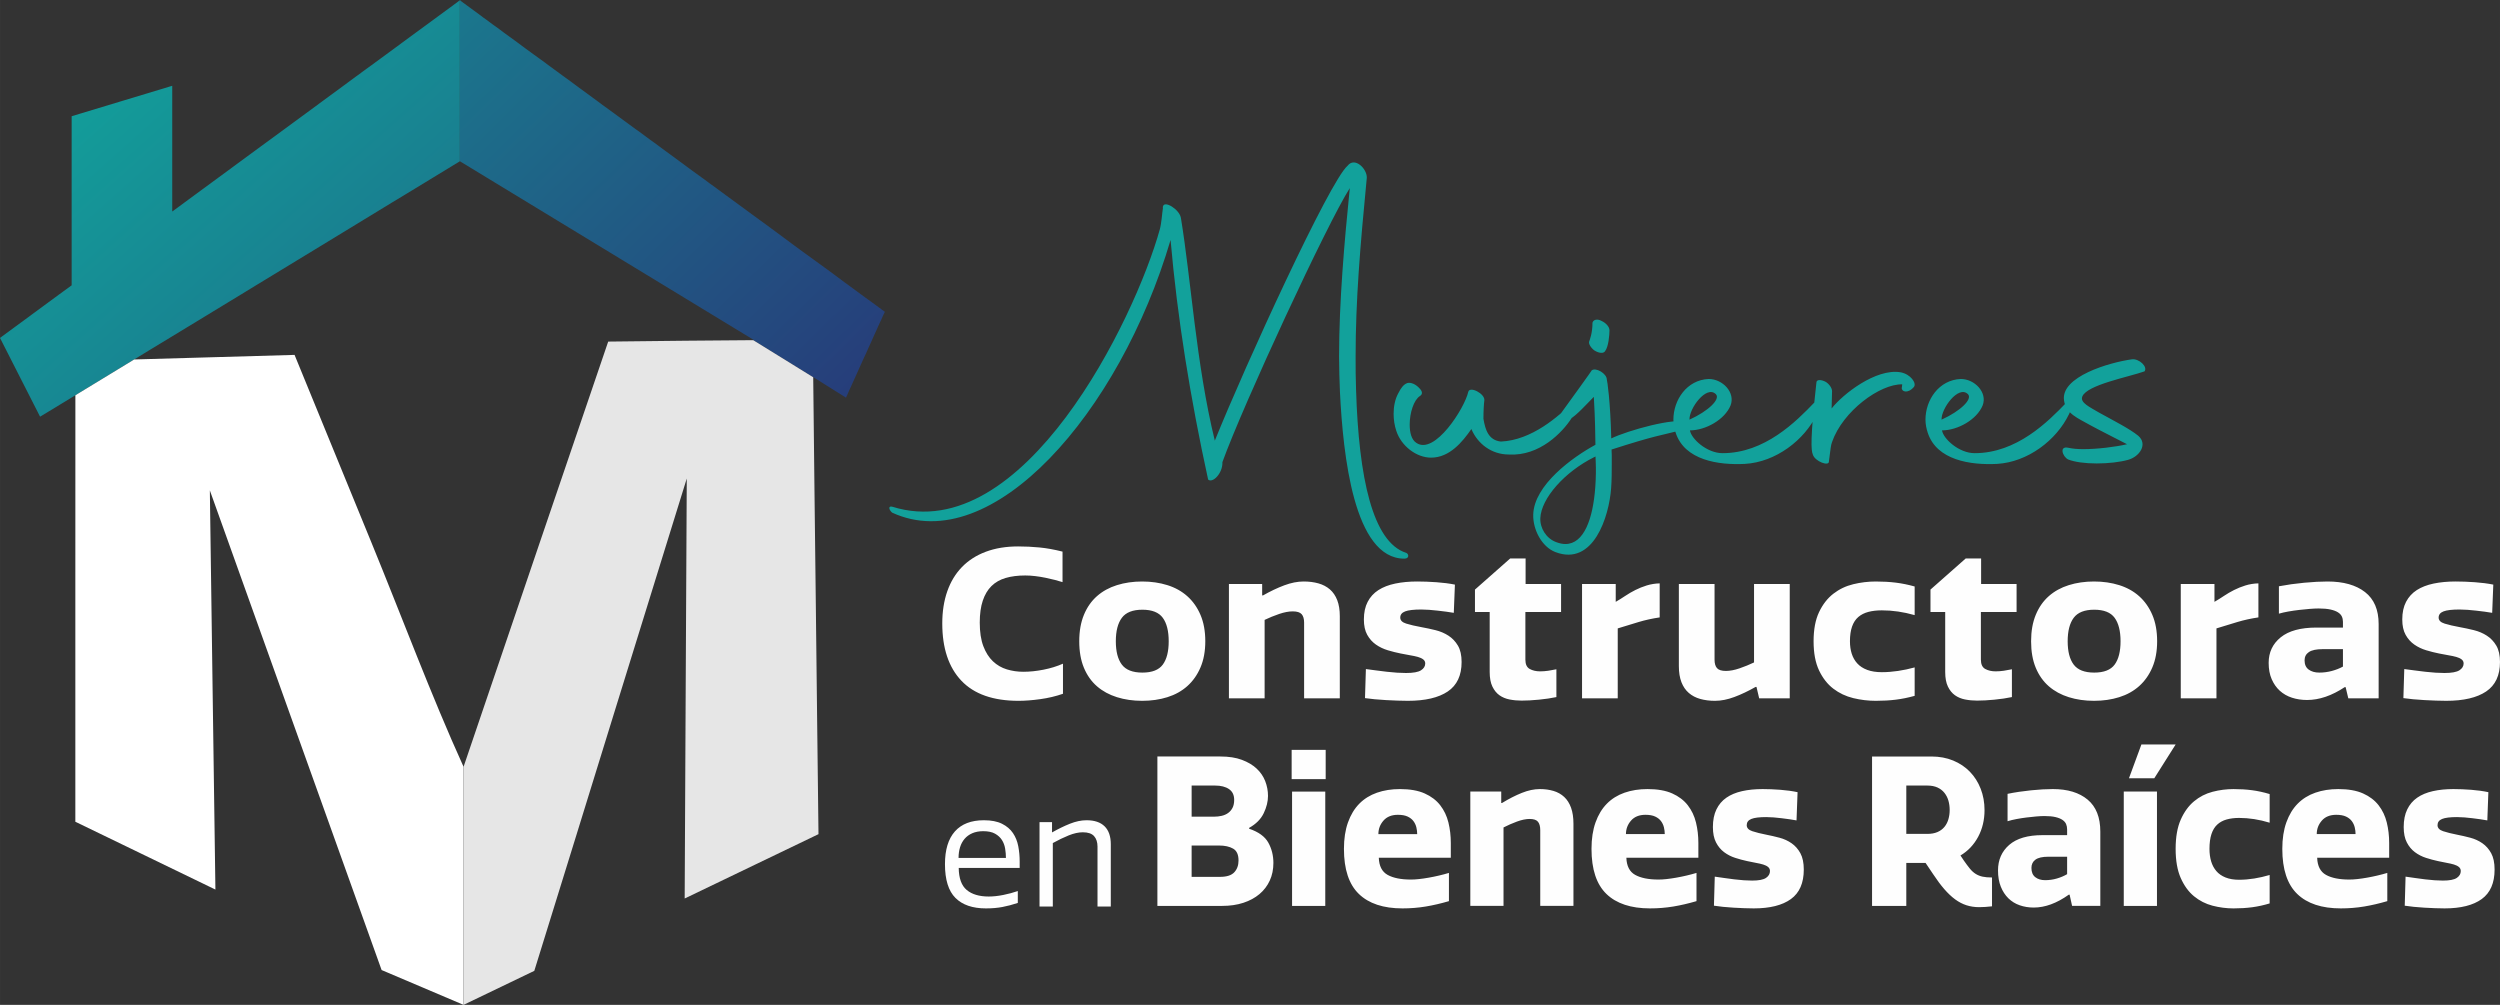 <?xml version="1.0" encoding="UTF-8"?>
<!DOCTYPE svg PUBLIC "-//W3C//DTD SVG 1.1//EN" "http://www.w3.org/Graphics/SVG/1.1/DTD/svg11.dtd">
<!-- Creator: CorelDRAW 2020 (64-Bit) -->
<svg xmlns="http://www.w3.org/2000/svg" xml:space="preserve" width="105.833mm" height="42.539mm" version="1.1" style="shape-rendering:geometricPrecision; text-rendering:geometricPrecision; image-rendering:optimizeQuality; fill-rule:evenodd; clip-rule:evenodd"
viewBox="0 0 11938.3 4798.56"
 xmlns:xlink="http://www.w3.org/1999/xlink"
 xmlns:xodm="http://www.corel.com/coreldraw/odm/2003">
 <rect x="0" y="0" width="11938.3" height="4798.56" fill="#333333" stroke="none"/>
 <defs>
  <style type="text/css">
   <![CDATA[
    .fil5 {fill:#E6E6E6}
    .fil3 {fill:white}
    .fil0 {fill:#FEFEFE;fill-rule:nonzero}
    .fil1 {fill:#12A19B;fill-rule:nonzero}
    .fil4 {fill:url(#id0)}
    .fil2 {fill:url(#id1)}
   ]]>
  </style>
  <linearGradient id="id0" gradientUnits="userSpaceOnUse" x1="412.77" y1="-907.9" x2="5553.49" y2="4340.96">
   <stop offset="0" style="stop-opacity:1; stop-color:#12A19B"/>
   <stop offset="1" style="stop-opacity:1; stop-color:#330066"/>
  </linearGradient>
  <linearGradient id="id1" gradientUnits="userSpaceOnUse" xlink:href="#id0" x1="267.69" y1="320.03" x2="5363.16" y2="6037.69">
  </linearGradient>
 </defs>
 <g id="Capa_x0020_1">
  <g id="_1542137200640">
   <path class="fil0" d="M4499.65 2977.02c0,-56.82 7.99,-108.02 23.98,-153.6 15.97,-45.57 39.42,-84.23 70.31,-115.94 30.9,-31.71 68.9,-56 114,-72.84 45.1,-16.85 96.42,-25.28 153.95,-25.28 34.09,0 68.18,1.67 102.27,4.96 34.1,3.31 70.68,9.92 109.76,19.83l0 145.66c-9.95,-3.32 -22.02,-6.77 -36.25,-10.4 -14.2,-3.64 -29.27,-7.11 -45.27,-10.4 -15.97,-3.32 -32.32,-5.96 -49,-7.94 -16.71,-1.97 -32.5,-2.97 -47.41,-2.97 -35.5,0 -66.76,3.96 -93.76,11.89 -26.98,7.93 -49.53,20.81 -67.65,38.66 -18.09,17.82 -31.95,41.13 -41.55,69.85 -9.58,28.74 -14.4,63.59 -14.4,104.55 0,44.94 5.7,82.41 17.06,112.48 11.38,30.06 26.64,54.17 45.82,72.34 19.18,18.17 41.38,31.05 66.59,38.66 25.21,7.58 51.31,11.39 78.32,11.39 30.54,0 62.66,-3.29 96.41,-9.92 33.74,-6.61 64.79,-16.19 93.22,-28.74l0 143.7c-34.09,11.89 -70.31,20.48 -108.69,25.75 -38.34,5.3 -72.78,7.93 -103.34,7.93 -121.45,0 -212.53,-32.04 -273.26,-96.12 -60.72,-64.07 -91.1,-155.25 -91.1,-273.5zm1256.01 85.22c0,47.56 -7.64,89.18 -22.91,124.86 -15.26,35.67 -36.22,65.4 -62.85,89.18 -26.62,23.79 -58.4,41.46 -95.35,53.01 -36.93,11.58 -77.04,17.35 -120.37,17.35 -43.34,0 -83.47,-5.76 -120.39,-17.35 -36.93,-11.55 -68.71,-28.89 -95.36,-52.02 -26.63,-23.11 -47.41,-52.52 -62.32,-88.18 -14.89,-35.67 -22.37,-77.95 -22.37,-126.85 0,-48.23 7.48,-90.34 22.37,-126.34 14.91,-36.02 35.69,-65.75 62.32,-89.19 26.66,-23.45 58.43,-40.97 95.36,-52.52 36.92,-11.56 77.06,-17.34 120.39,-17.34 43.33,0 83.44,5.78 120.37,17.34 36.95,11.55 68.73,29.23 95.35,53.01 26.63,23.8 47.59,53.51 62.85,89.2 15.27,35.66 22.91,77.61 22.91,125.84zm-174.72 0c0,-48.89 -9.42,-86.2 -28.25,-111.98 -18.79,-25.75 -51.29,-38.66 -97.46,-38.66 -46.16,0 -78.84,12.9 -98.03,38.66 -19.18,25.78 -28.78,63.09 -28.78,111.98 0,48.9 9.6,86.05 28.78,111.49 19.19,25.43 51.87,38.14 98.03,38.14 46.17,0 78.67,-12.71 97.46,-38.14 18.83,-25.45 28.25,-62.59 28.25,-111.49zm646.62 272.51l0 -361.7c0,-17.82 -3.93,-31.21 -11.72,-40.14 -7.83,-8.9 -22.02,-13.38 -42.62,-13.38 -19.2,0 -40.85,4.14 -65,12.39 -24.14,8.27 -47.22,17.68 -69.24,28.25l0 374.58 -170.46 0 0 -546.01 158.72 0 0 54.51 4.25 0c34.81,-19.83 68.55,-35.86 101.22,-48.08 32.68,-12.22 63.58,-18.32 92.69,-18.32 25.57,0 49.02,2.97 70.32,8.91 21.31,5.94 39.59,15.53 54.87,28.74 15.26,13.2 26.98,30.39 35.16,51.53 8.14,21.14 12.25,46.59 12.25,76.3l0 392.42 -170.46 0zm540.05 -557.9c29.13,0 59.83,1.16 92.16,3.46 32.32,2.31 61.64,6.1 87.9,11.39l-5.31 134.78c-10.66,-1.97 -22.55,-3.81 -35.71,-5.46 -13.14,-1.65 -26.62,-3.29 -40.47,-4.94 -13.84,-1.66 -27.72,-2.98 -41.55,-3.98 -13.85,-0.99 -26.45,-1.48 -37.82,-1.48 -35.51,0 -61.09,2.98 -76.71,8.91 -15.62,5.96 -23.45,15.87 -23.45,29.73 0,13.21 9.6,22.79 28.76,28.74 19.18,5.93 43.33,11.56 72.45,16.84 22.02,3.97 44.4,8.75 67.12,14.37 22.73,5.61 43.34,14.37 61.79,26.26 18.47,11.89 33.56,27.75 45.28,47.57 11.71,19.82 17.59,45.91 17.59,78.27 0,64.11 -22.02,111 -66.06,140.73 -44.04,29.72 -107.63,44.58 -190.69,44.58 -14.91,0 -31.44,-0.33 -49.54,-0.98 -18.12,-0.67 -36.41,-1.49 -54.88,-2.48 -18.47,-0.98 -36.4,-2.3 -53.81,-3.97 -17.41,-1.65 -32.85,-3.46 -46.33,-5.44l4.25 -138.74c14.94,1.99 31.07,4.13 48.49,6.43 17.38,2.31 34.62,4.48 51.65,6.45 17.06,1.97 33.38,3.46 49,4.46 15.63,0.98 29.83,1.48 42.62,1.48 34.09,0 57.89,-4.29 71.38,-12.87 13.5,-8.6 20.23,-19.49 20.23,-32.7 0,-7.93 -3.18,-14.36 -9.55,-19.33 -6.4,-4.94 -14.94,-8.91 -25.59,-11.88 -10.65,-2.98 -23.08,-5.61 -37.28,-7.94 -14.2,-2.3 -29.13,-5.11 -44.74,-8.43 -19.89,-3.95 -40.32,-9.07 -61.25,-15.35 -20.96,-6.28 -39.95,-15.34 -57.01,-27.25 -17.03,-11.89 -30.89,-27.41 -41.55,-46.56 -10.65,-19.17 -16,-43.6 -16,-73.33 0,-33.03 6.05,-61.12 18.12,-84.23 12.07,-23.11 29.13,-41.78 51.13,-56 22.02,-14.2 48.85,-24.6 80.45,-31.22 31.6,-6.59 66.59,-9.89 104.93,-9.89zm516.64 373.58c0,21.8 6.94,36.51 20.77,44.12 13.85,7.58 30.38,11.39 49.53,11.39 12.79,0 25.94,-0.99 39.45,-2.99 13.48,-1.97 26.27,-4.29 38.34,-6.93l0 132.78c-24.86,5.29 -52.72,9.41 -83.63,12.4 -30.9,2.97 -58.42,4.46 -82.58,4.46 -19.88,0 -39.05,-1.82 -57.52,-5.45 -18.47,-3.64 -34.62,-10.4 -48.47,-20.32 -13.85,-9.9 -25.02,-23.79 -33.56,-41.61 -8.54,-17.85 -12.79,-40.96 -12.79,-69.37l0 -286.4 -70.3 0 0 -107.03 168.32 -148.64 73.5 0 0 121.89 169.4 0 0 133.77 -170.46 0 0 227.92zm641.31 -202.15c-35.54,5.28 -68.72,12.55 -99.63,21.8 -30.9,9.25 -64.46,19.49 -100.68,30.72l0 333.95 -170.46 0 0 -546.01 160.86 0 0 85.22c14.91,-8.6 30.03,-18 45.29,-28.25 15.25,-10.24 31.43,-19.66 48.47,-28.25 17.06,-8.57 35.15,-15.85 54.33,-21.8 19.19,-5.93 39.8,-9.25 61.82,-9.9l0 162.52zm262.01 -159.54l0 361.69c0,17.85 3.9,31.21 11.71,40.14 7.81,8.92 22.02,13.38 42.61,13.38 19.19,0 40.86,-4.13 65,-12.39 24.15,-8.27 47.23,-17.66 69.25,-28.23l0 -374.58 170.48 0 0 546.01 -145.97 0 -12.8 -54.5 -4.25 0c-34.79,19.82 -68.53,35.84 -101.22,48.05 -32.66,12.24 -63.56,18.33 -92.67,18.33 -25.59,0 -49.02,-2.97 -70.33,-8.91 -21.29,-5.94 -39.58,-15.52 -54.84,-28.73 -15.3,-13.22 -27,-30.39 -35.19,-51.53 -8.14,-21.14 -12.23,-46.59 -12.23,-76.32l0 -392.41 170.47 0zm798.95 421.15c24.85,0 50.61,-1.97 77.25,-5.94 26.62,-3.96 53.09,-9.57 79.38,-16.84l0 135.76c-30.56,8.6 -60.55,14.7 -90.04,18.34 -29.48,3.63 -61.26,5.44 -95.35,5.44 -36.22,0 -72.08,-4.29 -107.6,-12.87 -35.5,-8.6 -67.29,-23.62 -95.35,-45.09 -28.04,-21.47 -50.78,-50.54 -68.18,-87.22 -17.41,-36.65 -26.11,-83.07 -26.11,-139.22 0,-56.16 8.71,-102.56 26.11,-139.22 17.39,-36.67 40.14,-65.91 68.18,-87.72 28.07,-21.79 59.85,-36.98 95.35,-45.57 35.52,-8.6 71.38,-12.88 107.6,-12.88 34.09,0 65.88,1.82 95.35,5.45 29.49,3.62 59.48,9.75 90.04,18.33l0 136.75c-53.29,-15.21 -105.48,-22.79 -156.63,-22.79 -24.15,0 -45.64,2.47 -64.44,7.42 -18.82,4.96 -34.81,13.06 -47.94,24.29 -13.14,11.24 -23.09,26.42 -29.85,45.58 -6.73,19.15 -10.13,42.61 -10.13,70.36 0,21.8 2.85,41.62 8.54,59.47 5.7,17.82 14.54,33.36 26.66,46.56 12.07,13.21 27.86,23.44 47.39,30.72 19.55,7.28 42.81,10.9 69.78,10.9zm472.95 -59.46c0,21.8 6.93,36.51 20.78,44.12 13.85,7.58 30.38,11.39 49.53,11.39 12.79,0 25.94,-0.99 39.42,-2.99 13.5,-1.97 26.27,-4.29 38.36,-6.93l0 132.78c-24.86,5.29 -52.75,9.41 -83.63,12.4 -30.9,2.97 -58.42,4.46 -82.58,4.46 -19.88,0 -39.05,-1.82 -57.54,-5.45 -18.44,-3.64 -34.62,-10.4 -48.45,-20.32 -13.85,-9.9 -25.04,-23.79 -33.56,-41.61 -8.54,-17.85 -12.79,-40.96 -12.79,-69.37l0 -286.4 -70.3 0 0 -107.03 168.32 -148.64 73.5 0 0 121.89 169.4 0 0 133.77 -170.47 0 0 227.92zm841.59 -88.19c0,47.56 -7.64,89.18 -22.91,124.86 -15.28,35.67 -36.22,65.4 -62.85,89.18 -26.63,23.79 -58.42,41.46 -95.36,53.01 -36.92,11.58 -77.03,17.35 -120.38,17.35 -43.32,0 -83.45,-5.76 -120.38,-17.35 -36.93,-11.55 -68.72,-28.89 -95.35,-52.02 -26.63,-23.11 -47.41,-52.52 -62.32,-88.18 -14.91,-35.67 -22.37,-77.95 -22.37,-126.85 0,-48.23 7.46,-90.34 22.37,-126.34 14.91,-36.02 35.69,-65.75 62.32,-89.19 26.63,-23.45 58.42,-40.97 95.35,-52.52 36.93,-11.56 77.07,-17.34 120.38,-17.34 43.35,0 83.46,5.78 120.38,17.34 36.94,11.55 68.73,29.23 95.36,53.01 26.63,23.8 47.57,53.51 62.85,89.2 15.27,35.66 22.91,77.61 22.91,125.84zm-174.72 0c0,-48.89 -9.42,-86.2 -28.25,-111.98 -18.82,-25.75 -51.31,-38.66 -97.47,-38.66 -46.17,0 -78.83,12.9 -98.01,38.66 -19.2,25.78 -28.78,63.09 -28.78,111.98 0,48.9 9.58,86.05 28.78,111.49 19.19,25.43 51.84,38.14 98.01,38.14 46.16,0 78.66,-12.71 97.47,-38.14 18.83,-25.45 28.25,-62.59 28.25,-111.49zm658.33 -113.96c-35.52,5.28 -68.72,12.55 -99.62,21.8 -30.91,9.25 -64.47,19.49 -100.69,30.72l0 333.95 -170.46 0 0 -546.01 160.88 0 0 85.22c14.91,-8.6 30.01,-18 45.27,-28.25 15.27,-10.24 31.43,-19.66 48.47,-28.25 17.06,-8.57 35.15,-15.85 54.33,-21.8 19.2,-5.93 39.8,-9.25 61.82,-9.9l0 162.52zm403.71 48.57l0 -27.76c0,-9.25 -1.78,-17.68 -5.35,-25.26 -3.54,-7.6 -9.77,-14.21 -18.64,-19.82 -8.89,-5.63 -20.78,-10.07 -35.7,-13.39 -14.91,-3.31 -33.74,-4.95 -56.46,-4.95 -12.07,0 -26.29,0.67 -42.62,1.99 -16.33,1.31 -33.03,2.97 -50.07,4.96 -17.04,1.97 -34.1,4.44 -51.13,7.41 -17.06,2.99 -32.32,6.45 -45.82,10.41l0 -130.79c38.36,-7.28 78.49,-12.9 120.39,-16.86 41.89,-3.95 79.2,-5.93 111.86,-5.93 76.01,0 135.66,16.84 179,50.52 43.33,33.71 65,84.57 65,152.62l0 354.75 -144.91 0 -12.78 -53.5 -4.28 0c-61.78,40.96 -121.78,61.44 -180.06,61.44 -25.55,0 -49.51,-3.65 -71.9,-10.91 -22.37,-7.26 -41.73,-18.33 -58.05,-33.19 -16.36,-14.88 -29.32,-33.38 -38.91,-55.51 -9.57,-22.13 -14.37,-48.05 -14.37,-77.78 0,-50.22 19.19,-90.85 57.53,-121.89 38.35,-31.05 95.18,-46.56 170.46,-46.56l126.8 0zm0 103.03l-96.97 0c-29.84,0 -51.67,4.64 -65.53,13.89 -13.85,9.26 -20.77,22.46 -20.77,39.65 0,19.82 6.58,34.51 19.71,44.09 13.13,9.58 30.01,14.36 50.61,14.36 20.58,0 40.65,-2.64 60.18,-7.93 19.55,-5.28 37.11,-12.23 52.76,-20.81l0 -83.25zm537.93 -323.03c29.13,0 59.83,1.16 92.14,3.46 32.32,2.31 61.62,6.1 87.9,11.39l-5.31 134.78c-10.66,-1.97 -22.55,-3.81 -35.7,-5.46 -13.13,-1.65 -26.63,-3.29 -40.46,-4.94 -13.85,-1.66 -27.72,-2.98 -41.57,-3.98 -13.85,-0.99 -26.45,-1.48 -37.81,-1.48 -35.5,0 -61.09,2.98 -76.72,8.91 -15.61,5.96 -23.43,15.87 -23.43,29.73 0,13.21 9.6,22.79 28.75,28.74 19.19,5.93 43.33,11.56 72.45,16.84 22.02,3.97 44.39,8.75 67.13,14.37 22.73,5.61 43.32,14.37 61.78,26.26 18.47,11.89 33.56,27.75 45.27,47.57 11.72,19.82 17.59,45.91 17.59,78.27 0,64.11 -22.02,111 -66.06,140.73 -44.04,29.72 -107.6,44.58 -190.7,44.58 -14.9,0 -31.43,-0.33 -49.53,-0.98 -18.12,-0.67 -36.41,-1.49 -54.87,-2.48 -18.47,-0.98 -36.41,-2.3 -53.8,-3.97 -17.41,-1.65 -32.85,-3.46 -46.35,-5.44l4.25 -138.74c14.92,1.99 31.09,4.13 48.49,6.43 17.39,2.31 34.62,4.48 51.65,6.45 17.06,1.97 33.4,3.46 49,4.46 15.65,0.98 29.85,1.48 42.63,1.48 34.09,0 57.87,-4.29 71.39,-12.87 13.48,-8.6 20.23,-19.49 20.23,-32.7 0,-7.93 -3.19,-14.36 -9.57,-19.33 -6.41,-4.94 -14.92,-8.91 -25.59,-11.88 -10.66,-2.98 -23.08,-5.61 -37.27,-7.94 -14.2,-2.3 -29.14,-5.11 -44.76,-8.43 -19.89,-3.95 -40.32,-9.07 -61.24,-15.35 -20.96,-6.28 -39.97,-15.34 -57.02,-27.25 -17.03,-11.89 -30.89,-27.41 -41.53,-46.56 -10.66,-19.17 -15.98,-43.6 -15.98,-73.33 0,-33.03 6.03,-61.12 18.12,-84.23 12.07,-23.11 29.13,-41.78 51.12,-56 22.02,-14.2 48.84,-24.6 80.46,-31.22 31.57,-6.59 66.59,-9.89 104.93,-9.89z"/>
   <path class="fil0" d="M4860.33 4311.82c-25.38,8.46 -49.88,14.92 -73.51,19.39 -23.63,4.49 -49.88,6.72 -78.74,6.72 -63.7,0 -112.2,-16.66 -145.55,-50.01 -33.33,-33.34 -50.01,-87.07 -50.01,-161.21 0,-68.66 15.8,-120.78 47.39,-156.37 31.6,-35.58 77.74,-53.37 138.45,-53.37 35.34,0 64.18,5.61 86.58,16.8 22.38,11.2 39.81,26 52.25,44.41 12.43,18.41 20.9,39.44 25.37,63.07 4.49,23.63 6.72,47.88 6.72,72.77l0 30.6 -291.08 0c0.5,49.26 13.18,84.34 38.05,105.22 24.9,20.9 59.97,31.37 105.25,31.37 21.4,0 44.53,-2.49 69.41,-7.48 24.88,-4.99 48.02,-11.19 69.42,-18.65l0 56.72zm-56.72 -214.96c0,-14.42 -1.25,-29.22 -3.73,-44.41 -2.49,-15.16 -7.59,-28.84 -15.31,-41.05 -7.7,-12.18 -18.66,-22.26 -32.84,-30.22 -14.18,-7.95 -32.96,-11.95 -56.36,-11.95 -19.89,0 -37.32,3.24 -52.24,9.7 -14.94,6.47 -27.24,15.43 -36.95,26.88 -9.69,11.43 -16.91,24.87 -21.64,40.3 -4.73,15.42 -7.08,32.33 -7.08,50.74l226.15 0zm437.35 232.11l0 -285.84c0,-21.4 -5.48,-38.2 -16.42,-50.38 -10.95,-12.21 -28.87,-18.29 -53.74,-18.29 -20.39,0 -42.91,4.96 -67.55,14.91 -24.61,9.97 -49.88,22.15 -75.75,36.58l0 303.01 -63.44 0 0 -403.03 59.71 0 0 49.26c28.87,-16.41 57.22,-30.22 85.09,-41.42 27.86,-11.19 54.48,-16.8 79.85,-16.8 37.81,0 66.55,9.71 86.2,29.11 19.66,19.41 29.48,48.01 29.48,85.84l0 297.03 -63.43 0z"/>
   <path class="fil0" d="M5828.17 3612.54c39.64,0 73.66,5.3 102.08,15.87 28.39,10.57 51.86,24.43 70.34,41.61 18.5,17.17 32.21,37.16 41.13,59.94 8.92,22.81 13.39,46.42 13.39,70.86 0,26.43 -6.78,53.83 -20.32,82.24 -13.56,28.42 -36.84,51.87 -69.87,70.37l0 3.96c44.92,15.18 75.48,37.33 91.66,66.38 16.18,29.07 24.28,61.44 24.28,97.12 0,31.03 -5.79,59.12 -17.35,84.23 -11.56,25.1 -27.9,46.56 -49.04,64.41 -21.14,17.82 -46.76,31.71 -76.81,41.62 -30.05,9.9 -63.93,14.86 -101.57,14.86l-309.18 0 0 -713.49 301.25 0zm-1.97 574.76c31.71,0 54.33,-7.28 67.86,-21.8 13.56,-14.54 20.32,-33.36 20.32,-56.49 0,-27.74 -8.58,-46.56 -25.75,-56.48 -17.18,-9.92 -39.64,-14.86 -67.39,-14.86l-130.81 0 0 149.63 135.77 0zm-28.74 -287.38c12.54,0 24.6,-1.33 36.18,-3.97 11.56,-2.64 21.79,-7.1 30.7,-13.38 8.92,-6.28 16.03,-14.52 21.32,-24.76 5.28,-10.24 7.92,-22.98 7.92,-38.16 0,-23.11 -8.27,-40.3 -24.77,-51.53 -16.53,-11.24 -38.66,-16.85 -66.38,-16.85l-111.99 0 0 148.65 107.03 0zm531.15 426.1l-158.56 0 0 -546.01 158.56 0 0 546.01zm1.97 -605.46l-162.53 0 0 -139.74 162.53 0 0 139.74zm588.61 582.67c-38.31,11.22 -75.31,19.82 -110.98,25.75 -35.67,5.96 -72.67,8.92 -111,8.92 -91.16,0 -160.53,-22.96 -208.08,-68.87 -47.58,-45.92 -71.36,-117.77 -71.36,-215.53 0,-48.22 6.45,-90.33 19.33,-126.35 12.87,-36 30.89,-65.73 54,-89.17 23.11,-23.47 51.2,-40.97 84.23,-52.52 33.03,-11.56 69.69,-17.35 109.98,-17.35 47.58,0 86.89,6.94 117.92,20.81 31.05,13.86 55.84,32.69 74.34,56.47 18.49,23.8 31.54,51.2 39.13,82.26 7.6,31.05 11.39,63.74 11.39,98.12l0 70.34 -343.85 0c1.32,39.64 15.35,66.9 42.11,81.76 26.75,14.86 63.91,22.29 111.47,22.29 22.46,0 50.55,-2.97 84.23,-8.92 33.69,-5.93 66.08,-13.54 97.11,-22.79l0 134.78zm-151.61 -320.09c0,-10.57 -1.32,-21.31 -3.96,-32.21 -2.65,-10.9 -7.26,-20.81 -13.89,-29.71 -6.59,-8.92 -15.84,-16.2 -27.73,-21.8 -11.89,-5.62 -27.43,-8.43 -46.59,-8.43 -29.71,0 -52.69,9.26 -68.87,27.74 -16.19,18.5 -24.26,39.98 -24.26,64.41l185.29 0zm587.63 342.88l0 -361.69c0,-17.85 -3.63,-31.21 -10.9,-40.14 -7.26,-8.92 -20.48,-13.37 -39.65,-13.37 -17.82,0 -37.97,4.12 -60.43,12.37 -22.46,8.27 -43.93,17.66 -64.41,28.23l0 374.58 -158.56 0 0 -546.01 147.66 0 0 54.5 3.95 0c32.37,-19.82 63.76,-35.83 94.15,-48.05 30.39,-12.22 59.12,-18.33 86.2,-18.33 23.78,0 45.58,2.97 65.4,8.92 19.82,5.93 36.84,15.51 51.03,28.74 14.2,13.21 25.1,30.39 32.7,51.53 7.6,21.14 11.39,46.56 11.39,76.3l0 392.41 -158.54 0zm746.18 -22.79c-38.31,11.22 -75.31,19.82 -110.98,25.75 -35.67,5.96 -72.67,8.92 -111,8.92 -91.14,0 -160.52,-22.96 -208.08,-68.87 -47.58,-45.92 -71.36,-117.77 -71.36,-215.53 0,-48.22 6.45,-90.33 19.33,-126.35 12.87,-36 30.89,-65.73 54,-89.17 23.12,-23.47 51.2,-40.97 84.23,-52.52 33.03,-11.56 69.69,-17.35 109.99,-17.35 47.57,0 86.88,6.94 117.91,20.81 31.05,13.86 55.84,32.69 74.34,56.47 18.49,23.8 31.55,51.2 39.13,82.26 7.6,31.05 11.39,63.74 11.39,98.12l0 70.34 -343.85 0c1.32,39.64 15.35,66.9 42.12,81.76 26.75,14.86 63.91,22.29 111.46,22.29 22.46,0 50.55,-2.97 84.23,-8.92 33.69,-5.93 66.08,-13.54 97.11,-22.79l0 134.78zm-151.61 -320.09c0,-10.57 -1.32,-21.31 -3.96,-32.21 -2.65,-10.9 -7.26,-20.81 -13.89,-29.71 -6.59,-8.92 -15.84,-16.2 -27.73,-21.8 -11.89,-5.62 -27.42,-8.43 -46.59,-8.43 -29.71,0 -52.69,9.26 -68.87,27.74 -16.19,18.5 -24.26,39.98 -24.26,64.41l185.29 0zm466.74 -215.02c27.08,0 55.66,1.15 85.72,3.46 30.06,2.32 57.3,6.11 81.76,11.39l-4.96 134.77c-9.92,-1.97 -20.98,-3.79 -33.2,-5.44 -12.22,-1.65 -24.77,-3.32 -37.66,-4.96 -12.88,-1.65 -25.75,-2.97 -38.63,-3.96 -12.88,-0.98 -24.61,-1.48 -35.19,-1.48 -33.03,0 -56.8,2.97 -71.33,8.92 -14.55,5.93 -21.8,15.84 -21.8,29.71 0,13.22 8.9,22.8 26.75,28.74 17.85,5.94 40.3,11.55 67.4,16.85 20.46,3.95 41.27,8.75 62.41,14.36 21.14,5.62 40.29,14.36 57.48,26.27 17.18,11.89 31.21,27.73 42.11,47.56 10.9,19.82 16.35,45.9 16.35,78.29 0,64.08 -20.46,110.98 -61.42,140.71 -40.97,29.73 -100.1,44.59 -177.38,44.59 -13.89,0 -29.24,-0.33 -46.09,-0.99 -16.84,-0.65 -33.85,-1.48 -51.02,-2.47 -17.18,-0.99 -33.87,-2.31 -50.05,-3.97 -16.19,-1.66 -30.55,-3.46 -43.1,-5.45l3.96 -138.72c13.86,1.97 28.91,4.12 45.08,6.43 16.2,2.32 32.21,4.47 48.08,6.45 15.85,1.97 31.04,3.45 45.57,4.44 14.55,0.99 27.76,1.5 39.65,1.5 31.71,0 53.83,-4.3 66.38,-12.89 12.57,-8.6 18.83,-19.49 18.83,-32.7 0,-7.93 -2.97,-14.36 -8.92,-19.32 -5.93,-4.95 -13.86,-8.9 -23.78,-11.89 -9.9,-2.97 -21.47,-5.61 -34.68,-7.93 -13.22,-2.31 -27.1,-5.11 -41.61,-8.42 -18.51,-3.97 -37.51,-9.08 -57,-15.36 -19.47,-6.27 -37.15,-15.35 -53.01,-27.24 -15.85,-11.89 -28.73,-27.42 -38.63,-46.59 -9.92,-19.15 -14.88,-43.6 -14.88,-73.32 0,-33.04 5.63,-61.12 16.85,-84.24 11.24,-23.11 27.07,-41.78 47.56,-55.97 20.48,-14.2 45.43,-24.6 74.81,-31.22 29.41,-6.61 61.94,-9.9 97.62,-9.9zm1060.3 100.09c0,47.56 -10.24,90.33 -30.7,128.32 -20.47,37.98 -48.56,67.55 -84.23,88.69l15.85 23.78c10.57,15.21 20.15,28.08 28.74,38.65 8.6,10.57 17.82,19 27.74,25.27 9.9,6.28 20.97,10.73 33.21,13.39 12.22,2.64 27.24,3.96 45.08,3.96l0 137.73c-11.22,1.32 -21.96,2.31 -32.19,2.97 -10.24,0.68 -19.99,1.02 -29.24,1.02 -21.14,0 -41.13,-2.99 -59.97,-8.92 -18.8,-5.96 -36.98,-15.38 -54.5,-28.25 -17.51,-12.88 -34.84,-29.24 -52.02,-49.06 -17.17,-19.81 -34.68,-43.27 -52.52,-70.34l-36.66 -54.51 -92.16 0 0 205.12 -163.51 0 0 -713.49 283.41 0c38.33,0 73.01,6.45 104.05,19.33 31.05,12.87 57.65,30.72 79.79,53.5 22.13,22.8 39.31,49.88 51.53,81.26 12.22,31.38 18.32,65.23 18.32,101.58zm-373.58 113.94l100.08 0c19.17,0 35.52,-2.97 49.06,-8.9 13.54,-5.96 24.6,-14.21 33.2,-24.78 8.58,-10.57 14.87,-22.79 18.83,-36.66 3.96,-13.89 5.96,-28.42 5.96,-43.6 0,-15.86 -2,-30.72 -5.96,-44.6 -3.96,-13.87 -10.24,-26.25 -18.83,-37.16 -8.6,-10.9 -19.66,-19.49 -33.2,-25.78 -13.54,-6.26 -29.89,-9.41 -49.06,-9.41l-100.08 0 0 230.88zm767.96 5.96l0 -27.75c0,-9.25 -1.65,-17.66 -4.94,-25.27 -3.29,-7.6 -9.08,-14.19 -17.35,-19.82 -8.26,-5.61 -19.32,-10.07 -33.2,-13.37 -13.86,-3.32 -31.37,-4.96 -52.51,-4.96 -11.24,0 -24.44,0.65 -39.65,1.97 -15.18,1.34 -30.72,2.99 -46.56,4.96 -15.86,1.97 -31.71,4.46 -47.57,7.43 -15.85,2.97 -30.05,6.43 -42.62,10.41l0 -130.82c35.69,-7.25 73.01,-12.88 111.99,-16.83 38.97,-3.98 73.66,-5.96 104.05,-5.96 70.69,0 126.18,16.85 166.47,50.54 40.29,33.69 60.44,84.57 60.44,152.6l0 354.76 -134.75 0 -11.91 -53.51 -3.95 0c-57.47,40.96 -113.31,61.44 -167.48,61.44 -23.78,0 -46.07,-3.64 -66.88,-10.9 -20.81,-7.28 -38.82,-18.34 -54,-33.2 -15.21,-14.87 -27.26,-33.38 -36.19,-55.5 -8.92,-22.13 -13.37,-48.05 -13.37,-77.79 0,-50.21 17.85,-90.84 53.5,-121.89 35.69,-31.04 88.54,-46.56 158.56,-46.56l117.91 0zm0 103.07l-90.16 0c-27.75,0 -48.07,4.61 -60.95,13.86 -12.87,9.25 -19.32,22.46 -19.32,39.64 0,19.82 6.11,34.52 18.34,44.09 12.22,9.58 27.92,14.36 47.06,14.36 19.15,0 37.82,-2.64 56,-7.91 18.15,-5.3 34.52,-12.24 49.04,-20.81l0 -83.24zm416.2 -374.58l-120.89 0 59.46 -161.52 163.5 0 -102.06 161.52zm12.89 609.43l-158.56 0 0 -546.01 158.56 0 0 546.01zm392.41 -124.86c23.11,0 47.06,-1.97 71.83,-5.93 24.78,-3.98 49.39,-9.59 73.82,-16.85l0 135.76c-28.39,8.6 -56.31,14.69 -83.71,18.34 -27.42,3.62 -57,5.44 -88.71,5.44 -33.68,0 -67.04,-4.29 -100.07,-12.88 -33.03,-8.58 -62.61,-23.61 -88.71,-45.08 -26.08,-21.48 -47.22,-50.55 -63.42,-87.22 -16.18,-36.66 -24.28,-83.08 -24.28,-139.22 0,-56.15 8.1,-102.57 24.28,-139.23 16.2,-36.67 37.34,-65.89 63.42,-87.68 26.1,-21.8 55.68,-37.01 88.71,-45.61 33.03,-8.58 66.38,-12.87 100.07,-12.87 31.71,0 61.29,1.82 88.71,5.46 27.4,3.62 55.32,9.75 83.71,18.32l0 136.75c-49.53,-15.19 -98.09,-22.8 -145.65,-22.8 -22.46,0 -42.45,2.48 -59.95,7.44 -17.52,4.94 -32.37,13.04 -44.59,24.28 -12.22,11.22 -21.47,26.43 -27.75,45.57 -6.27,19.17 -9.42,42.63 -9.42,70.37 0,21.79 2.64,41.61 7.93,59.46 5.28,17.82 13.54,33.36 24.77,46.56 11.22,13.21 25.93,23.45 44.11,30.73 18.16,7.26 39.79,10.9 64.91,10.9zm707.51 102.08c-38.31,11.22 -75.31,19.82 -110.98,25.75 -35.67,5.96 -72.67,8.92 -111,8.92 -91.16,0 -160.53,-22.96 -208.08,-68.87 -47.58,-45.92 -71.36,-117.77 -71.36,-215.53 0,-48.22 6.45,-90.33 19.33,-126.35 12.87,-36 30.89,-65.73 54,-89.17 23.12,-23.47 51.2,-40.97 84.23,-52.52 33.03,-11.56 69.69,-17.35 109.98,-17.35 47.58,0 86.89,6.94 117.92,20.81 31.05,13.86 55.84,32.69 74.34,56.47 18.49,23.8 31.54,51.2 39.13,82.26 7.6,31.05 11.39,63.74 11.39,98.12l0 70.34 -343.85 0c1.32,39.64 15.35,66.9 42.11,81.76 26.75,14.86 63.93,22.29 111.47,22.29 22.46,0 50.55,-2.97 84.23,-8.92 33.69,-5.93 66.08,-13.54 97.11,-22.79l0 134.78zm-151.61 -320.09c0,-10.57 -1.32,-21.31 -3.96,-32.21 -2.65,-10.9 -7.26,-20.81 -13.89,-29.71 -6.59,-8.92 -15.84,-16.2 -27.73,-21.8 -11.89,-5.62 -27.42,-8.43 -46.59,-8.43 -29.71,0 -52.69,9.26 -68.87,27.74 -16.19,18.5 -24.26,39.98 -24.26,64.41l185.29 0zm466.74 -215.02c27.08,0 55.66,1.15 85.72,3.46 30.06,2.32 57.3,6.11 81.76,11.39l-4.96 134.77c-9.92,-1.97 -20.98,-3.79 -33.2,-5.44 -12.22,-1.65 -24.77,-3.32 -37.66,-4.96 -12.88,-1.65 -25.75,-2.97 -38.63,-3.96 -12.88,-0.98 -24.62,-1.48 -35.19,-1.48 -33.03,0 -56.81,2.97 -71.33,8.92 -14.55,5.93 -21.8,15.84 -21.8,29.71 0,13.22 8.9,22.8 26.75,28.74 17.85,5.94 40.3,11.55 67.4,16.85 20.46,3.95 41.27,8.75 62.41,14.36 21.14,5.62 40.29,14.36 57.48,26.27 17.18,11.89 31.21,27.73 42.11,47.56 10.9,19.82 16.35,45.9 16.35,78.29 0,64.08 -20.46,110.98 -61.42,140.71 -40.97,29.73 -100.1,44.59 -177.38,44.59 -13.89,0 -29.24,-0.33 -46.09,-0.99 -16.84,-0.65 -33.85,-1.48 -51.02,-2.47 -17.18,-0.99 -33.87,-2.31 -50.05,-3.97 -16.19,-1.66 -30.56,-3.46 -43.1,-5.45l3.96 -138.72c13.86,1.97 28.9,4.12 45.08,6.43 16.2,2.32 32.21,4.47 48.08,6.45 15.84,1.97 31.04,3.45 45.57,4.44 14.55,0.99 27.75,1.5 39.64,1.5 31.72,0 53.84,-4.3 66.4,-12.89 12.57,-8.6 18.83,-19.49 18.83,-32.7 0,-7.93 -2.97,-14.36 -8.92,-19.32 -5.93,-4.95 -13.86,-8.9 -23.78,-11.89 -9.9,-2.97 -21.47,-5.61 -34.68,-7.93 -13.22,-2.31 -27.1,-5.11 -41.61,-8.42 -18.51,-3.97 -37.51,-9.08 -57,-15.36 -19.47,-6.27 -37.15,-15.35 -53.01,-27.24 -15.85,-11.89 -28.73,-27.42 -38.63,-46.59 -9.92,-19.15 -14.88,-43.6 -14.88,-73.32 0,-33.04 5.62,-61.12 16.85,-84.24 11.22,-23.11 27.07,-41.78 47.56,-55.97 20.47,-14.2 45.43,-24.6 74.81,-31.22 29.41,-6.61 61.94,-9.9 97.62,-9.9z"/>
   <path class="fil1" d="M5769.13 2289.96c21.34,19.21 70.43,-29.88 68.3,-83.25 100.32,-277.46 501.58,-1141.89 608.29,-1308.38 -25.61,254 -51.21,542.14 -51.21,804.67 0,57.63 2.12,115.25 4.25,170.75 14.95,298.81 66.17,794 307.35,794 25.62,0 21.35,-23.49 8.54,-27.75 -160.08,-51.22 -226.24,-358.58 -239.05,-779.05 -2.13,-53.36 -2.13,-104.59 -2.13,-157.95 0,-266.79 21.35,-522.92 53.37,-853.75 2.13,-42.7 -57.64,-102.45 -91.79,-57.64 -85.37,72.58 -486.63,947.68 -633.91,1312.65 -89.66,-367.11 -113.13,-768.37 -162.21,-1065.06 -8.54,-40.55 -78.97,-83.23 -85.38,-53.34 0,2.13 -2.13,4.26 0,6.4 -4.28,25.62 -6.41,70.43 -14.94,102.46 -119.53,431.13 -651,1519.67 -1276.36,1325.44 -21.35,-6.41 -19.21,12.81 -2.13,27.75 475.96,219.84 1086.39,-475.97 1329.72,-1301.98 32.01,369.25 93.91,753.44 179.29,1144.03zm1065.06 -104.58c87.5,0 149.4,-74.71 192.09,-136.6 29.87,70.43 96.04,121.66 179.29,121.66 147.28,8.54 256.12,-106.72 298.8,-172.89 25.62,-40.55 27.75,-104.58 8.54,-78.96 -70.43,70.43 -198.49,183.55 -345.76,189.96 -59.76,-6.41 -74.71,-57.63 -83.25,-108.85 0,-38.42 2.13,-72.58 4.28,-87.51 4.26,-32.01 -70.45,-70.43 -76.84,-40.55 -17.08,76.84 -160.08,303.08 -247.58,243.33 -23.49,-14.95 -32.02,-49.1 -32.02,-87.52 0,-55.49 19.21,-117.38 49.09,-136.59 10.67,-6.4 14.95,-19.21 -2.13,-36.29 -17.08,-19.21 -40.55,-29.88 -57.63,-25.61 -19.2,6.4 -32.01,25.61 -42.68,46.96 -17.08,29.87 -23.47,66.16 -23.47,100.32 0,27.74 4.26,55.49 12.8,81.11 23.47,72.55 96.05,128.07 166.49,128.07zm593.38 450.99c181.58,69.24 256.32,-169.5 266.16,-305.2 2.88,-39.81 2.99,-79.81 2.99,-118.72l0 -37.9 -0.99 -27.93c213.59,-68.55 226.96,-65.05 346.53,-95.68 17.03,-4.37 29.61,-22.96 8.54,-34.15 -47.23,-25.1 -277.48,38.4 -356.45,76.81 -4.26,-177.15 -19.21,-277.46 -21.35,-281.74 0,-27.75 -53.36,-59.76 -72.57,-42.68 6.41,-6.41 -110.98,155.8 -145.13,202.76 -25.62,40.55 29.88,34.15 40.54,29.88 29.89,-14.94 87.52,-78.97 108.87,-100.32l6.4 -6.41c6.6,111.58 6.67,181 7.66,228.89 -111.2,60.37 -293.04,192.69 -297.05,333.22 -2.06,71.78 41,154.42 105.87,179.16zm190.42 -309.86c-10.92,150.79 -53.87,271.36 -142.67,271.36 -13.96,0 -27.03,-2.76 -43.89,-8.98 -47.95,-17.7 -77.82,-66.9 -75.81,-114.72 3.96,-93.87 115.07,-220.53 257.38,-291.31l5.99 -2.98 0.99 21.94c1.8,39.85 1.04,82.92 -1.99,124.69zm-4.75 -653.39c23.47,14.94 44.82,14.94 51.21,4.28 17.08,-21.35 21.35,-78.97 21.35,-100.32 0,-14.95 -14.95,-34.16 -38.42,-44.83 -19.21,-10.67 -38.42,-6.41 -42.68,8.54 0,49.09 -12.8,81.11 -14.94,87.51 -6.41,10.67 6.38,32.01 23.47,44.82zm719.29 542.14c147.28,-8.55 283.88,-113.13 343.64,-236.92 29.87,-59.76 38.41,-108.85 -10.68,-57.63 -89.63,93.92 -239.05,243.32 -439.68,243.32 -74.7,0 -149.41,-68.3 -155.8,-108.84 74.7,0 166.49,-51.24 194.22,-119.54 23.47,-61.89 -38.42,-125.92 -104.58,-125.92 -104.59,4.28 -168.62,100.32 -168.62,194.22 0,21.34 4.26,42.7 10.67,61.89 42.68,132.33 204.91,155.81 330.83,149.42zm-138.74 -332.97c23.47,23.47 -36.29,81.11 -125.92,121.66 -2.13,-53.36 81.09,-166.47 125.92,-121.66zm463.16 288.14c8.54,32.01 78.97,59.75 76.84,32.01 8.54,-61.89 8.54,-74.71 14.95,-91.78 51.22,-147.28 228.38,-277.47 335.09,-275.34l-2.13 17.08c-2.13,17.08 27.75,29.88 57.62,-4.26 14.95,-17.08 -14.92,-61.91 -64.03,-70.43 -117.38,-19.22 -275.33,104.58 -328.68,172.88l2.13 -83.24c0,-12.81 -12.81,-34.16 -32.01,-44.83 -21.35,-10.67 -42.7,-10.67 -42.7,4.26 -29.88,268.93 -25.61,324.43 -17.08,343.64zm879.38 44.83c147.28,-8.55 283.88,-113.13 343.64,-236.92 29.87,-59.76 38.41,-108.85 -10.68,-57.63 -89.63,93.92 -239.05,243.32 -439.68,243.32 -74.7,0 -149.41,-68.3 -155.81,-108.84 74.71,0 166.5,-51.24 194.24,-119.54 23.47,-61.89 -38.42,-125.92 -104.58,-125.92 -104.59,4.28 -168.62,100.32 -168.62,194.22 0,21.34 4.26,42.7 10.66,61.89 42.7,132.33 204.91,155.81 330.84,149.42zm-138.74 -332.97c23.47,23.47 -36.29,81.11 -125.92,121.66 -2.13,-53.36 81.09,-166.47 125.92,-121.66zm478.1 311.62c32.01,12.8 83.24,19.21 136.6,19.21 55.49,0 110.99,-6.41 149.41,-17.08 55.49,-14.94 96.05,-74.7 49.08,-115.25 -42.68,-34.15 -106.71,-66.16 -187.82,-110.99 -42.68,-25.62 -91.79,-46.96 -78.97,-76.84 23.47,-55.49 217.71,-91.78 296.67,-119.53 17.09,-21.34 -25.61,-61.89 -59.75,-57.63 -108.87,14.95 -341.51,83.25 -324.43,196.37 8.54,64.04 68.29,85.37 123.8,117.39 42.68,23.49 123.79,64.03 177.16,91.78 -55.51,12.8 -140.88,23.47 -209.18,23.47 -27.74,0 -51.22,-2.13 -70.43,-6.4 -46.96,-10.68 -27.74,42.68 -2.13,55.49z"/>
   <g>
    <path class="fil2" d="M2167.28 22.54c9.45,-6.66 18.89,-13.81 28.34,-20.98 0,0 0,0 0.43,-0.11 0,256.37 0,512.73 0,768.62 -42.83,26.18 -85.63,52.1 -127.37,77.57 -34.04,21.17 -68.29,41.7 -101.68,61.94 -32.93,20.02 -65.87,39.86 -98.15,59.41 -86.75,53.14 -171.08,104.27 -252.54,153.89 -29,18.1 -57.99,35.63 -86.98,53.02 -104.31,63.79 -204.88,124.79 -301.74,183.54 -25.26,15.71 -50.29,30.87 -75.1,45.9 -90.91,55.4 -178.31,108.45 -262.63,159.67l-67.22 40.9 -0.2 0.07c-36.9,22.28 -72.92,44.18 -108.49,65.78 -19.7,12.09 -39.39,24.09 -58.63,35.97l-295.35 179.73 0 -0.19c-6.15,3.65 -12.08,7.29 -17.8,10.93l-48.01 29.32 -5.54 3.36 0 0.01c-18.01,11 -35.87,21.87 -53.62,32.55 -0.23,0.32 -0.45,0.3 -0.67,0.3 -14.26,8.74 -28.76,17.39 -43.03,26.02 -65.67,-129.23 -129.59,-254.42 -191.29,-376.02 24.17,-17.63 48.55,-35.78 73.6,-54.17 50.92,-37.12 102.97,-75.54 156.33,-114.96 16.68,-12.14 33.6,-24.37 50.29,-37.01 20.43,-14.78 41.07,-29.68 61.93,-45.09 0,-268.84 0,-538.02 0,-807.54 73.13,-22.15 148.9,-45.01 227.3,-68.76 81.04,-24.55 165.35,-49.99 252.98,-76.53 0,200.38 0,400.37 0,600.39 70.92,-51.96 143.82,-105.48 219.15,-161.03 23.51,-17.29 47.87,-34.86 72.04,-52.94 42.4,-31.22 85.65,-63.01 129.79,-95.41 25.46,-18.78 51.39,-37.74 77.95,-56.95 26.59,-19.35 53.37,-38.89 80.39,-59.13 19.98,-14.39 39.95,-29.31 60.6,-44.42 28.12,-20.46 56.22,-41.06 84.76,-62.37 29,-21.11 57.98,-42.36 87.64,-64.37 21.71,-15.69 43.7,-31.97 65.44,-48.34 8.13,-5.66 16.47,-11.42 24.59,-17.6 0,0 0,0 0,-0.44 22.83,-16.28 45.46,-32.65 68.08,-49.54 8.35,-5.88 16.92,-12.26 25.47,-18.65 23.51,-16.83 46.79,-34.2 70.28,-51.67 32.95,-23.89 65.89,-47.98 98.84,-72.68 24.82,-17.81 49.85,-36.29 74.89,-54.86 8.99,-6.42 18.22,-13.34 27.67,-20.36 25.46,-18.47 51.37,-37.57 77.28,-56.8z"/>
    <path class="fil3" d="M655.31 1707.72l-14.27 8.84c112,-3.19 229.26,-6.55 352.69,-10.06 130.21,-3.71 267.68,-7.64 412.86,-11.78 116.82,285.81 239.32,584.49 367.16,896.31 143.41,349.73 286.21,732.49 439.86,1070.62l0 1136.91 -391.32 -166.28c-155.26,-432.71 -302.36,-843.56 -441.62,-1232.79 -132.37,-369.91 -258.48,-722.19 -378.6,-1057.73 4.17,316.52 9.01,633.67 13.19,950.92 4.16,317.78 9,636.7 13.39,955.33 -125.83,-60.89 -245.29,-118.84 -358.84,-173.8 -108.23,-52.37 -211.48,-102.36 -310.07,-150.08 0,-339.13 -0.11,-678.63 0,-1018.11 0.09,-339.4 0.23,-678.82 0.23,-1018.56l295.35 -179.73z"/>
    <path class="fil4" d="M4046.71 1883.86c-2.4,5.02 -4.59,10.05 -6.78,15.09 -25.84,-16.12 -51.93,-32.51 -78.3,-49.04l-0.44 -0.27 -77.83 -48.84 0.01 0.72 -286.5 -177.13 4.17 -0.03 -1404.96 -854.3 -0.05 -770.06c4.26,4.37 8.53,7.76 12.78,10.67 7.7,6.11 15.83,11.81 23.72,17.47 21.71,16.45 43.42,32.32 64.93,47.61 7.5,5.96 15.42,11.95 23.14,16.99 21.11,16.02 42.21,31.48 63.52,46.42 7.31,5.8 14.81,11.64 22.54,17.01 20.51,15.14 41.21,30.21 61.52,44.68 27.63,20.96 55.04,40.82 82.27,60.55 19.71,14.45 39.21,28.82 58.93,42.67 0,0.44 0,0.44 0,0.44 6.91,5.47 14.03,10.48 21.13,15.47 19.12,14.07 38.43,28.09 57.34,42 6.91,5.31 14.03,10.23 20.95,15.09 18.71,14.17 37.43,27.84 56.14,41.44 6.71,4.76 13.41,9.95 20.14,14.7 18.31,13.38 36.63,27.15 54.53,39.93 0,0 0,0 0.2,0.05 24.24,18.58 48.65,36.2 73.08,53.73 23.84,17.74 47.67,35.39 71.7,52.52 16.92,12.94 34.02,24.97 50.95,37.38 6.32,4.78 12.62,9.11 18.95,13.45 16.5,12.65 33.23,24.79 49.94,36.92 6.13,4.66 12.24,9.32 18.35,13.13 16.31,12.35 32.43,24.23 48.75,36.05 22.23,16.3 43.87,32.44 65.7,48.08 21.65,16.36 42.88,31.71 64.11,47.38 15.72,11.25 30.84,22.4 46.36,33.52 5.52,4.26 11.04,8.13 16.75,12 15.14,11.39 30.05,23.07 45.17,33.16 5.31,4.17 10.84,8.34 16.15,12.13 14.94,11.14 29.66,21.8 44.38,32.42 19.83,14.65 39.68,29.19 59.12,43.23 19.64,14.72 38.88,28.55 58.12,42.66 13.93,10.5 27.85,20.94 41.77,30.55 4.94,3.88 10.05,7.37 14.96,10.82 13.53,10.28 27.25,20.5 40.77,29.9 18.45,13.89 36.9,27.67 54.93,40.63 18.06,13.59 35.91,26.72 53.54,39.77 17.86,12.96 35.5,25.84 52.75,38.6 12.72,9.14 25.46,18.61 38.18,27.69 4.31,3.11 9.04,6.63 13.55,9.77 12.33,9.33 24.85,18.24 37.39,27.12 16.64,12.61 33.09,24.78 49.75,36.53 16.46,12.7 32.7,24.65 48.95,36.49 16.05,12.13 32.1,23.46 47.94,35.09 15.86,11.88 31.51,23.37 47.16,34.77 11.33,8.49 22.66,16.62 33.99,24.34 15.47,11.51 30.51,22.59 45.55,33.63 5.56,4.12 11.14,8.22 16.91,12.32 -3.17,6.64 -6.15,12.63 -9.13,18.98 -2.19,5 -4.37,10.01 -6.53,15.03 -2.39,5.02 -4.57,9.72 -6.75,14.43 -3.96,8.71 -7.94,17.47 -11.91,25.9 -2.18,5.06 -4.35,10.13 -6.54,15.19 -2.38,5.09 -4.76,10.16 -6.95,14.92 -3.97,8.82 -7.93,17.66 -11.91,26.53 -2.19,5.11 -4.57,10.23 -6.75,15.38 -0.2,0 -0.2,0 -0.2,0 -2.19,4.79 -4.58,9.93 -6.76,15.08 -2.39,5.14 -4.57,10.3 -6.95,15.45 -1.6,3.79 -3.4,7.58 -4.97,11.37 -2.38,4.83 -4.77,10.02 -6.96,15.22 -2.39,4.85 -4.77,10.03 -7.17,15.23 -2.18,5.22 -4.56,10.42 -6.97,15.31 -3.97,8.72 -7.95,17.79 -12.14,26.87 -2.38,5.25 -4.58,10.52 -6.96,15.78 -2.39,5.26 -4.58,10.19 -6.97,15.45 -2.38,5.29 -4.78,10.58 -7.17,15.88 -1.79,3.87 -3.59,7.76 -5.17,11.66 -2.39,5.3 -4.81,10.28 -7.19,15.61 -2.39,5.31 -4.79,10.64 -7.17,15.98 -2.59,5.35 -5,10.69 -7.39,16.05 -1.59,3.93 -3.37,7.85 -5.18,11.44 -2.38,5.37 -4.58,10.74 -6.97,15.78 0,0.35 0,0.35 0,0.35z"/>
    <path class="fil5" d="M3883.37 1801.53c1.91,179.44 3.85,359.25 5.98,539.4 2.13,180.76 4.17,362.22 6.41,543.65 2.26,182.18 4.09,365.12 6.25,548.02 2.15,183.61 4.34,367.16 6.51,550.78 -96.24,46.32 -196.63,94.57 -300.74,144.6 -108.28,52.04 -220.9,106.23 -338.28,162.7 1.73,-338 3.43,-675.62 4.93,-1011.02 1.49,-332.91 3.4,-664.63 5.08,-994.62 -108.14,349.37 -221.41,714.24 -339.43,1095.76 -123.61,399.59 -252.68,818.32 -388.64,1255.28 -109.19,52.43 -221.91,106.69 -337.81,162.48l0 -1136.91c127.05,-373.72 249.08,-733.67 365.99,-1077.04 112.44,-330.33 220.64,-648.01 324.71,-953.42 128.37,-1.47 251.61,-3.06 369.52,-4.13 112.13,-1.02 219.48,-1.97 323.04,-2.67l286.5 177.13z"/>
   </g>
  </g>
 </g>
</svg>
